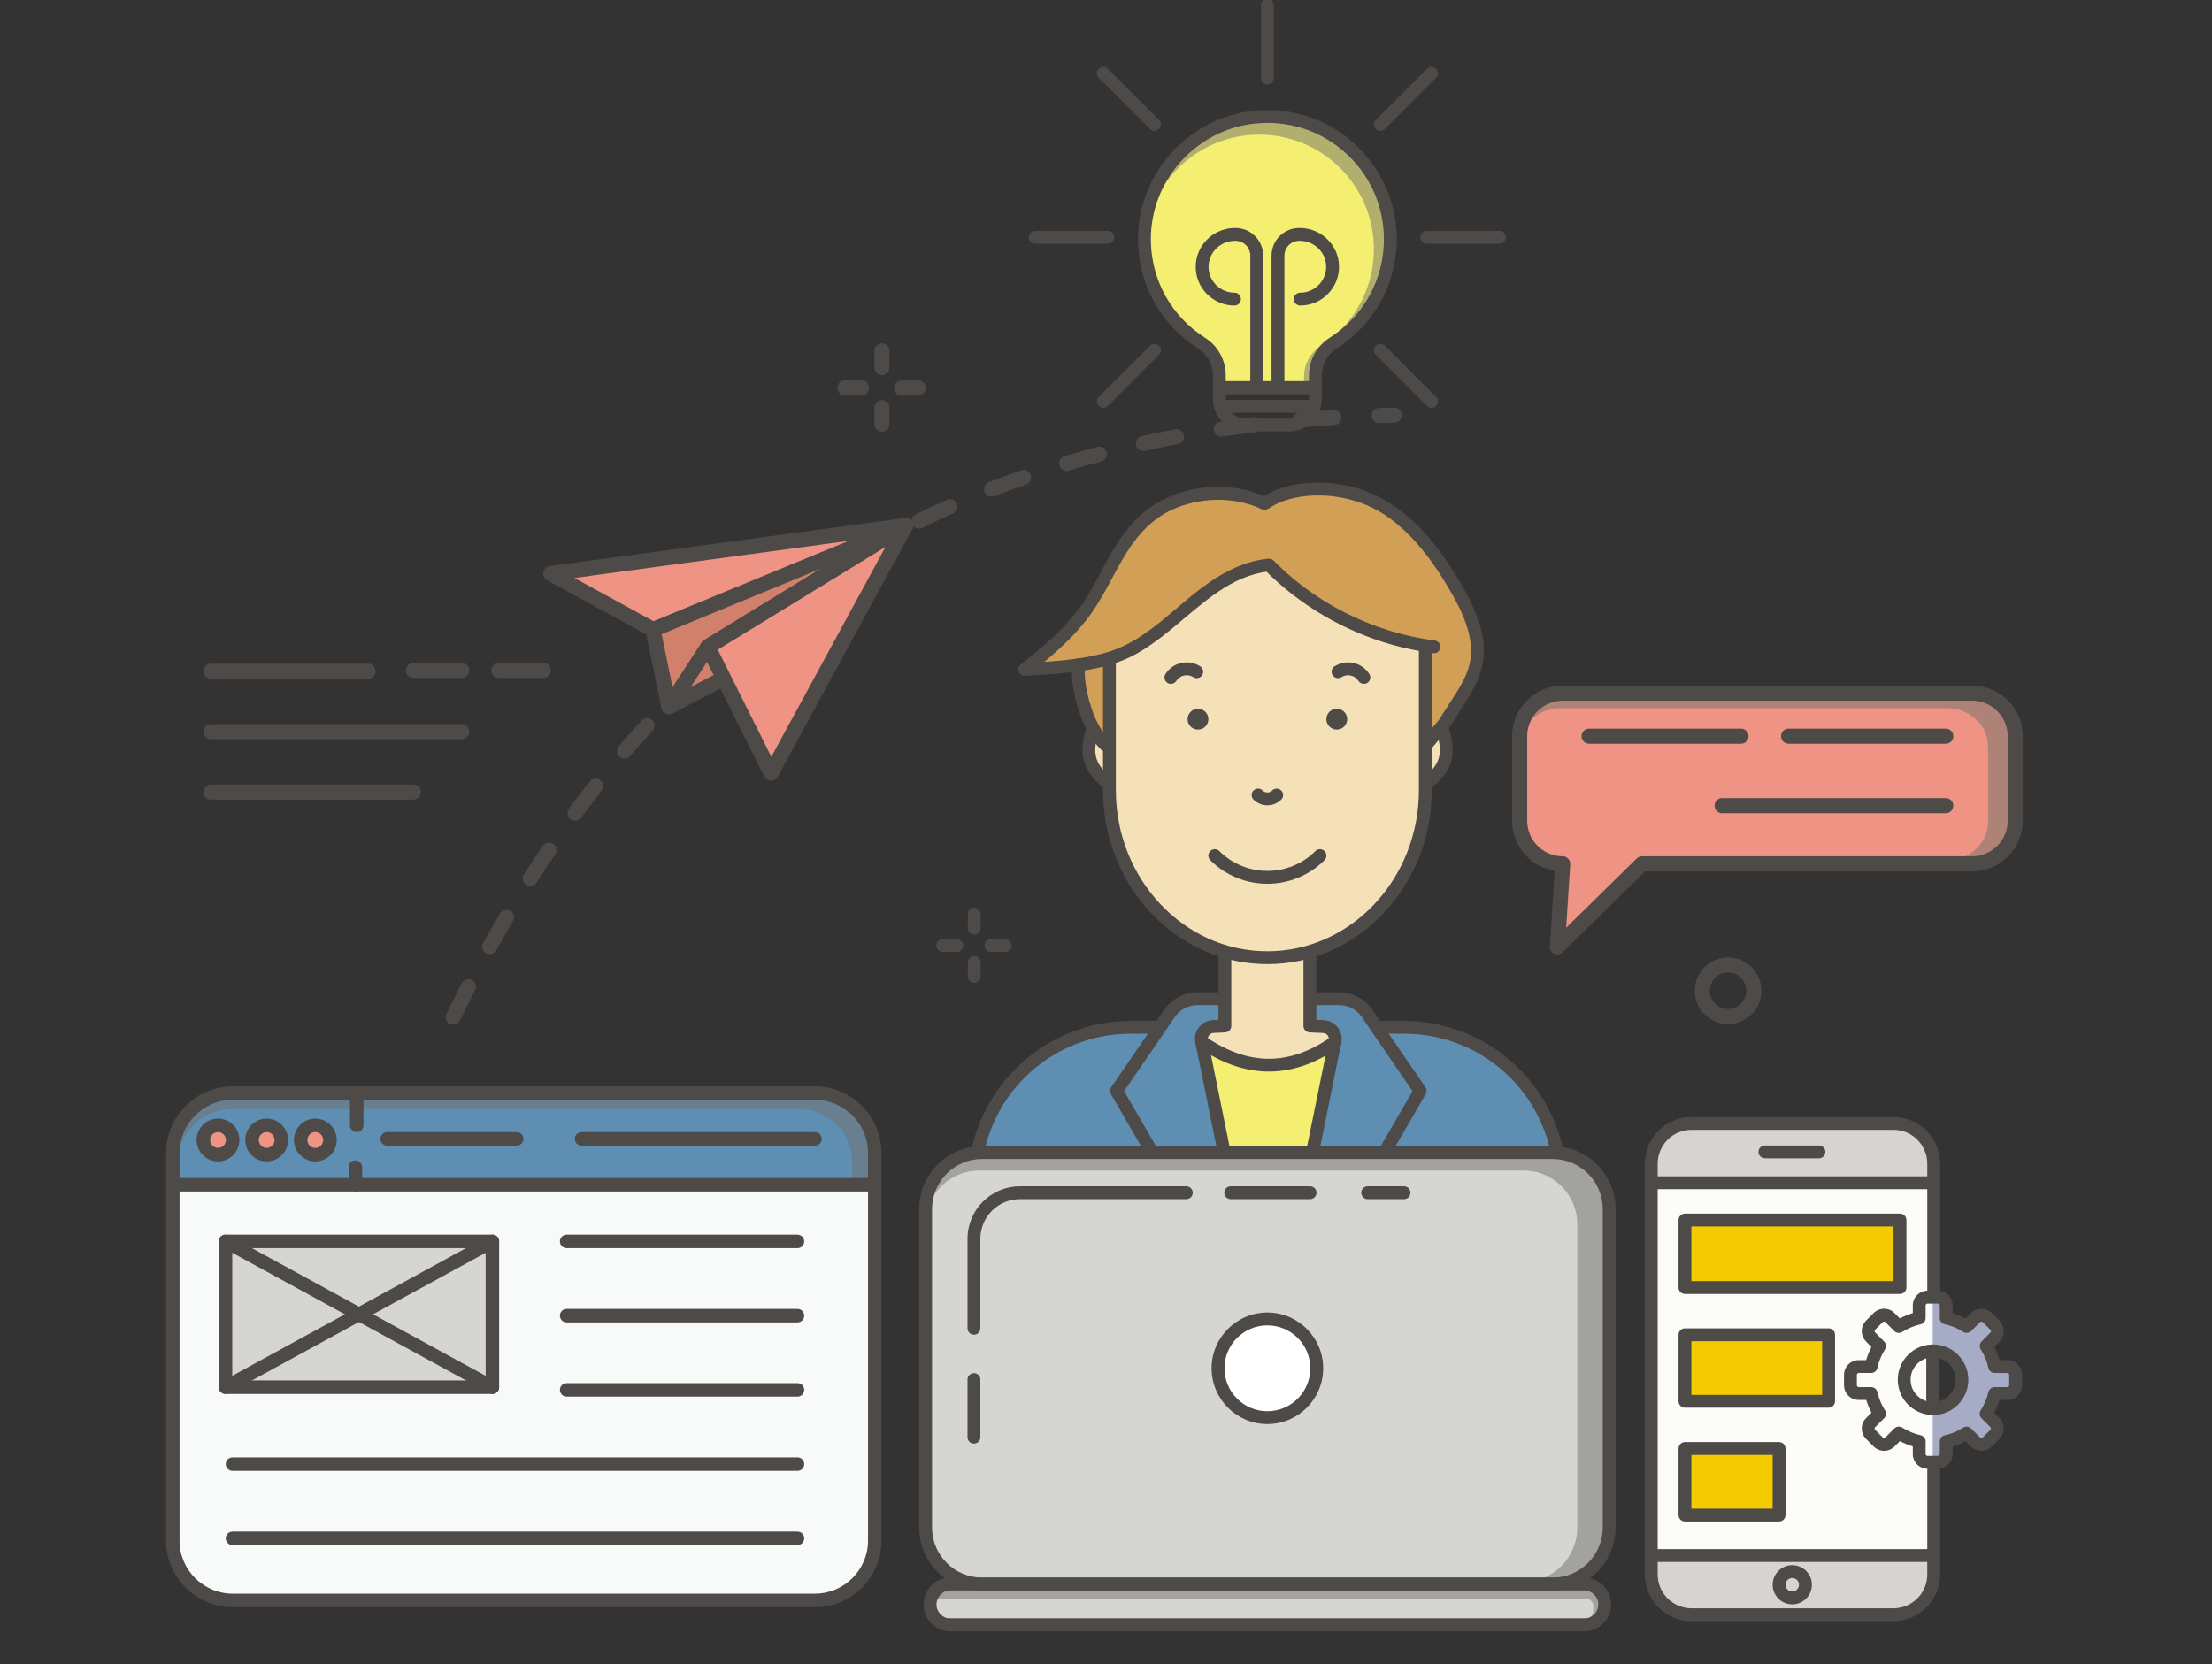 <?xml version="1.0" encoding="utf-8"?>
<!-- Generator: Adobe Illustrator 16.0.0, SVG Export Plug-In . SVG Version: 6.00 Build 0)  -->
<!DOCTYPE svg PUBLIC "-//W3C//DTD SVG 1.1//EN" "http://www.w3.org/Graphics/SVG/1.1/DTD/svg11.dtd">
<svg version="1.1" id="图层_1" xmlns="http://www.w3.org/2000/svg" xmlns:xlink="http://www.w3.org/1999/xlink" x="0px" y="0px"
	 width="436px" height="328.124px" viewBox="0 0 436 328.124" enable-background="new 0 0 436 328.124" xml:space="preserve">
<rect x="0" y="0" width="436" height="328.124" fill="#333333" stroke="none"/>
<g>
	<g>
		<g>
			<path fill="#A7ACC6" d="M395.654,269.409h-2.494c-0.32-1.521-0.895-2.847-1.672-4.058l1.744-1.759
				c0.635-0.644,0.635-1.678,0-2.313l-1.506-1.512c-0.639-0.641-1.672-0.641-2.316-0.009l-1.77,1.748
				c-1.211-0.77-2.506-1.346-4.027-1.664v-2.476c0-0.908-0.736-1.644-1.641-1.644h-2.045c-0.904,0-1.637,0.736-1.637,1.644v2.476
				c-1.395,0.321-2.803,0.895-4.018,1.672l-1.752-1.756c-0.641-0.638-1.682-0.638-2.318,0l-1.496,1.498
				c-0.637,0.641-0.643,1.672-0.008,2.313l1.773,1.793c-0.768,1.211-1.336,2.526-1.656,4.047h-2.445
				c-0.904,0-1.637,0.733-1.637,1.638v2.043c0,0.908,0.732,1.642,1.637,1.642h2.445c0.32,1.394,0.889,2.776,1.656,3.979
				l-1.758,1.754c-0.641,0.641-0.641,1.678,0,2.321l1.488,1.487c0.643,0.641,1.678,0.641,2.318,0l1.756-1.756
				c1.211,0.779,2.619,1.352,4.014,1.672v2.459c0,0.905,0.732,1.642,1.637,1.642h2.045c0.904,0,1.641-0.737,1.641-1.642v-2.459
				c1.521-0.32,2.812-0.891,4.021-1.664l1.766,1.754c0.637,0.635,1.674,0.635,2.312-0.003l1.498-1.498
				c0.646-0.638,0.646-1.681,0.006-2.321l-1.738-1.737c0.783-1.206,1.361-2.594,1.682-3.987h2.494c0.908,0,1.643-0.734,1.643-1.642
				v-2.043C397.297,270.143,396.562,269.409,395.654,269.409z M381.014,277.857c-3.232,0-5.852-2.62-5.852-5.851
				c0-3.229,2.619-5.854,5.852-5.854s5.852,2.625,5.852,5.854C386.865,275.237,384.246,277.857,381.014,277.857z"/>
		</g>
	</g>
	<g>
		<g>
			<g>
				<path fill="#EF9484" d="M388.732,136.65h-80.721c-4.686,0-8.486,3.802-8.486,8.487v16.673c0,4.69,3.801,8.49,8.486,8.49
					l-1.039,16.381l16.68-16.381h65.08c4.691,0,8.49-3.8,8.49-8.49v-16.673C397.223,140.453,393.424,136.65,388.732,136.65z"/>
			</g>
		</g>
		<g>
			<g>
				<g>
					<polygon fill="#EF9484" points="128.712,124.116 108.536,113.075 178.524,103.598 					"/>
				</g>
			</g>
			<g>
				<g>
					<polygon fill="#EF9484" points="151.981,152.427 139.524,127.497 178.524,103.598 					"/>
				</g>
			</g>
			<g>
				<g>
					<polygon fill="#EF9484" points="139.524,127.497 131.827,139.326 128.712,124.116 178.524,103.598 					"/>
				</g>
			</g>
			<g>
				<g>
					<line fill="#EF9484" x1="131.853" y1="139.337" x2="142.114" y2="134.009"/>
				</g>
			</g>
		</g>
		<g>
			<g>
				<path fill="#F4EF71" d="M249.784,22.958c-13.436,0.019-24.365,11.066-24.211,24.499c0.099,8.499,4.573,15.952,11.267,20.192
					c2.189,1.388,3.496,3.816,3.496,6.41v2.347h18.936v-2.347c0-2.597,1.315-5.025,3.501-6.413
					c6.767-4.292,11.27-11.854,11.27-20.476C274.042,33.788,263.172,22.941,249.784,22.958z"/>
			</g>
		</g>
		<g>
			<g>
				<path fill="#F5E1B8" d="M218.675,130.476v25.295c0,18.242,13.938,33.032,31.133,33.032l0,0
					c17.194,0,31.136-14.791,31.136-33.032v-27.569c-12.48-3.901-23.033-9.291-30.832-16.817
					C237.267,112.929,230.083,125.637,218.675,130.476z"/>
			</g>
		</g>
		<g>
			<g>
				<path fill="#D5D5D2" d="M306.035,227.218h-112.45c-6.155,0-11.142,4.988-11.142,11.14v62.785
					c0,6.152,4.987,11.141,11.142,11.141h112.45c6.15,0,11.139-4.989,11.139-11.141v-62.785
					C317.174,232.206,312.186,227.218,306.035,227.218z"/>
			</g>
		</g>
		<g>
			<g>
				<path fill="#D5D5D2" d="M314.016,313.337H185.897c-0.977,0-1.775,0.801-1.775,1.779v2.187c0,0.978,0.798,1.776,1.775,1.776
					h128.119c0.979,0,1.777-0.798,1.777-1.776v-2.187C315.793,314.138,314.994,313.337,314.016,313.337z"/>
			</g>
		</g>
		<g>
			<g>
				<path fill="#F5E1B8" d="M218.259,154.111l0.416-6.466l-3.454-3.35C214.208,148.757,215.221,152.028,218.259,154.111z"/>
			</g>
		</g>
		<g>
			<g>
				<path fill="#F5E1B8" d="M281.231,146.63v7.475c3.572-1.919,4.525-5.379,3.485-10.007L281.231,146.63z"/>
			</g>
		</g>
		<g>
			<g>
				<path fill="#D19F55" d="M249.272,99.243c-25.818-11.151-29.999,21.159-46.471,32.608c24.202,2.869,33.83-20.465,47.311-20.465
					c7.31,7.54,18.489,12.557,30.832,16.817l0.287,18.427c4.443-4.221,7.591-10.413,9.999-17.739
					C281.346,95.789,265.943,93.937,249.272,99.243z"/>
			</g>
		</g>
		<g>
			<g>
				<path fill="#D19F55" d="M217.983,146.63l0.692-16.837l-6.166,1.29C212.37,136.715,213.917,141.962,217.983,146.63z"/>
			</g>
		</g>
		<g>
			<g>
				<path fill="#F5E1B8" d="M258.172,188.188l-16.724,0.638v13.428l-4.519,0.508l0.41,3.685l4.109,1.253
					c5.573,3.041,11.146,3.041,16.724,0l4.235-1.253l0.958-4.193h-5.193V188.188z"/>
			</g>
		</g>
		<g>
			<g>
				<g>
					<path fill="#5F8EB3" d="M240.684,196.932h-6.84l-5.537,6.106c-10.589-0.542-19.8,0.967-26.014,6.944
						c-5.784,5.238-9.478,10.842-9.376,17.106l48.382,0.129l-4.37-24.456l4.519-0.508L240.684,196.932z"/>
				</g>
			</g>
			<g>
				<g>
					<path fill="#5F8EB3" d="M297.447,209.982c-6.211-5.978-15.423-7.487-26.01-6.944l-5.539-6.106h-6.84l-0.762,5.323h5.067
						l-4.918,24.964l48.379-0.129C306.928,220.825,303.23,215.221,297.447,209.982z"/>
				</g>
			</g>
		</g>
		<g>
			<g>
				<path fill="#F4EF71" d="M236.93,205.635l4.389,21.583h17.126l3.969-20.771C254.241,211.849,245.697,210.643,236.93,205.635z"/>
			</g>
		</g>
		<g>
			<g>
				<polygon fill="#D0806B" points="142.429,133.309 133.771,137.881 139.524,127.497 				"/>
			</g>
		</g>
		<g>
			<g>
				<polygon fill="#D0806B" points="139.524,127.497 131.853,137.881 129.154,124.116 168.073,109.042 				"/>
			</g>
		</g>
		<g>
			<g>
				<path fill="#F8F9F9" d="M34.391,304.041c0,6.34,5.139,11.477,11.476,11.477h115.08c6.338,0,11.475-5.137,11.475-11.477v-70.477
					H34.391V304.041z"/>
			</g>
		</g>
		<g>
			<g>
				<path fill="#5F8EB3" d="M161.214,215.471H45.6c-6.189,0-11.209,5.017-11.209,11.208v6.885h138.031v-6.885
					C172.422,220.487,167.402,215.471,161.214,215.471z"/>
			</g>
		</g>
		<g>
			<g>
				<circle fill="#EF9484" cx="42.974" cy="224.744" r="2.888"/>
			</g>
		</g>
		<g>
			<g>
				<circle fill="#EF9484" cx="52.561" cy="224.744" r="2.888"/>
			</g>
		</g>
		<g>
			<g>
				<circle fill="#EF9484" cx="62.148" cy="224.744" r="2.888"/>
			</g>
		</g>
		<g>
			<g>
				<rect x="44.447" y="244.737" fill="#D5D5D2" width="52.608" height="28.738"/>
			</g>
		</g>
		<g opacity="0.5">
			<g>
				<path fill="#706F6C" d="M161.214,215.471H45.6c-6.189,0-11.209,5.017-11.209,11.208v6.885h137.963v-6.885
					C172.354,220.487,167.402,215.471,161.214,215.471z M167.966,233.429H35.19v-4.353c0-5.75,4.662-10.415,10.412-10.415H157.59
					c5.751,0,10.376,4.665,10.376,10.415V233.429z"/>
			</g>
		</g>
		<g>
			<g opacity="0.5">
				<g>
					<path fill="#706F6C" d="M306.035,227.218h-112.45c-6.155,0-11.184,4.988-11.184,11.14v2.965
						c0-5.865,4.797-10.558,10.664-10.558h107.214c5.869,0,10.602,4.693,10.602,10.558v59.86c0,5.865-4.732,10.673-10.602,10.673
						H193.065c-5.312,0-9.712-3.948-10.497-9.043c0.804,5.362,5.429,9.423,11.017,9.423h112.45c6.15,0,11.182-4.941,11.182-11.093
						v-62.785C317.217,232.206,312.186,227.218,306.035,227.218z"/>
				</g>
			</g>
			<g opacity="0.5">
				<g>
					<path fill="#706F6C" d="M182.455,301.638c-0.006-0.138-0.01-0.278-0.01-0.419C182.446,301.359,182.449,301.5,182.455,301.638z"
						/>
				</g>
			</g>
			<g opacity="0.5">
				<g>
					<path fill="#706F6C" d="M182.488,302.149c-0.008-0.101-0.016-0.199-0.022-0.304C182.473,301.95,182.48,302.048,182.488,302.149
						z"/>
				</g>
			</g>
			<g opacity="0.5">
				<g>
					<path fill="#706F6C" d="M182.562,302.762c-0.02-0.132-0.037-0.27-0.052-0.407C182.523,302.492,182.542,302.629,182.562,302.762
						z"/>
				</g>
			</g>
		</g>
		<g opacity="0.5">
			<g>
				<path fill="#706F6C" d="M314.016,313.376H185.897c-0.977,0-1.723,0.762-1.723,1.739v1.529c0-0.801,0.6-1.495,1.4-1.495H312.6
					c0.799,0,1.451,0.694,1.451,1.495v0.981c0,0.801-0.652,1.453-1.451,1.453h1.416c0.979,0,1.805-0.798,1.805-1.776v-2.187
					C315.82,314.138,314.994,313.376,314.016,313.376z"/>
			</g>
		</g>
		<g opacity="0.5">
			<g>
				<path fill="#706F6C" d="M249.784,22.958c-13.436,0.019-24.365,11.066-24.211,24.499c0.003,0.236,0.011,0.472,0.02,0.709
					c0.511-11.974,10.449-21.616,22.572-21.63c12.489-0.02,22.634,10.104,22.634,22.59c0,8.043-4.193,15.103-10.505,19.105
					c-2.046,1.301-3.263,3.563-3.263,5.986v2.22h2.279v-2.378c0-2.597,1.292-5.025,3.485-6.413
					c6.768-4.292,11.255-11.854,11.255-20.476C274.051,33.788,263.172,22.941,249.784,22.958z"/>
			</g>
		</g>
		<g>
			<g opacity="0.5">
				<g>
					<path fill="#706F6C" d="M299.891,164.276c1.006,3.33,4.008,5.794,7.611,6.011l0.045-0.713
						C303.953,169.573,300.908,167.345,299.891,164.276z"/>
				</g>
			</g>
			<g opacity="0.5">
				<g>
					<path fill="#706F6C" d="M388.732,136.642h-80.721c-4.686,0-8.486,3.811-8.486,8.496v2.045c0-4.173,3.592-7.562,8.021-7.562
						h76.291c4.432,0,8.023,3.39,8.023,7.562v14.836c0,4.17-3.592,7.537-8.023,7.537l4.895,0.745c4.691,0,8.49-3.8,8.49-8.49
						v-16.673C397.223,140.453,393.424,136.642,388.732,136.642z"/>
				</g>
			</g>
		</g>
		<g>
			<g>
				<g>
					<path fill="#4D4A48" d="M249.809,190.072c-8.669,0-16.814-3.578-22.937-10.075c-6.101-6.472-9.464-15.078-9.464-24.225v-25.295
						c0-0.703,0.567-1.27,1.268-1.27c0.701,0,1.267,0.567,1.267,1.27v25.295c0,17.517,13.398,31.768,29.866,31.768
						c16.466,0,29.866-14.251,29.866-31.768v-27.569c0-0.7,0.567-1.268,1.27-1.268c0.697,0,1.265,0.568,1.265,1.268v27.569
						c0,9.147-3.361,17.753-9.465,24.225C266.623,186.494,258.479,190.072,249.809,190.072z"/>
				</g>
			</g>
			<g>
				<g>
					<path fill="#4D4A48" d="M249.809,174.23c-4.077,0-8.158-1.551-11.261-4.657c-0.495-0.495-0.495-1.299,0-1.79
						c0.495-0.498,1.299-0.498,1.793,0c5.221,5.218,13.714,5.218,18.936,0c0.498-0.498,1.298-0.498,1.793,0
						c0.495,0.491,0.495,1.295,0,1.79C257.967,172.679,253.887,174.23,249.809,174.23z"/>
				</g>
			</g>
			<g>
				<g>
					<g>
						<g>
							<path fill="#4D4A48" d="M283.117,144.168c0.503,1.717,0.98,3.462,0.492,5.238c-0.427,1.546-1.658,2.749-2.793,3.811
								c-1.191,1.119,0.602,2.906,1.79,1.791c1.461-1.369,2.897-2.951,3.448-4.926c0.613-2.22,0.138-4.432-0.495-6.585
								C285.104,141.931,282.656,142.597,283.117,144.168L283.117,144.168z"/>
						</g>
					</g>
				</g>
				<g>
					<g>
						<g>
							<path fill="#4D4A48" d="M213.999,143.957c-0.58,2.057-0.967,4.229-0.299,6.32c0.605,1.891,1.966,3.4,3.388,4.73
								c1.19,1.115,2.986-0.672,1.792-1.791c-1.084-1.017-2.273-2.158-2.735-3.614c-0.534-1.667-0.165-3.336,0.297-4.969
								C216.886,143.058,214.441,142.386,213.999,143.957L213.999,143.957z"/>
						</g>
					</g>
				</g>
			</g>
			<g>
				<g>
					<g>
						<path fill="#4D4A48" d="M230.792,134.821c-0.233,0-0.469-0.062-0.68-0.196c-0.59-0.377-0.764-1.158-0.388-1.751
							c0.708-1.116,1.813-1.889,3.105-2.172c1.29-0.287,2.617-0.054,3.735,0.655c0.59,0.376,0.765,1.161,0.388,1.751
							c-0.376,0.59-1.161,0.764-1.748,0.387c-0.545-0.346-1.195-0.46-1.827-0.32c-0.629,0.141-1.169,0.517-1.515,1.062
							C231.618,134.616,231.21,134.821,230.792,134.821z"/>
					</g>
				</g>
				<g>
					<g>
						<path fill="#4D4A48" d="M268.826,134.821c-0.416,0-0.826-0.205-1.067-0.584c-0.349-0.545-0.888-0.921-1.518-1.062
							c-0.629-0.14-1.278-0.025-1.824,0.32c-0.593,0.377-1.374,0.203-1.751-0.387c-0.376-0.59-0.203-1.375,0.388-1.751
							c1.119-0.708,2.445-0.941,3.738-0.655c1.29,0.284,2.391,1.056,3.102,2.172c0.377,0.593,0.203,1.374-0.388,1.751
							C269.295,134.759,269.06,134.821,268.826,134.821z"/>
					</g>
				</g>
			</g>
			<g>
				<g>
					<path fill="#4D4A48" d="M249.809,158.759c-0.992,0-1.978-0.374-2.734-1.129c-0.495-0.495-0.495-1.296,0-1.79
						c0.498-0.495,1.298-0.495,1.792,0c0.52,0.52,1.363,0.52,1.883,0c0.495-0.495,1.298-0.495,1.793,0
						c0.495,0.494,0.495,1.295,0,1.79C251.79,158.385,250.798,158.759,249.809,158.759z"/>
				</g>
			</g>
			<g>
				<g>
					<g>
						<path fill="#4D4A48" d="M236.131,139.728c-1.133,0-2.052,0.922-2.052,2.052c0,1.135,0.919,2.054,2.052,2.054
							c1.135,0,2.051-0.919,2.051-2.054C238.183,140.649,237.267,139.728,236.131,139.728z"/>
					</g>
				</g>
				<g>
					<g>
						<path fill="#4D4A48" d="M263.487,139.728c-1.133,0-2.052,0.922-2.052,2.052c0,1.135,0.919,2.054,2.052,2.054
							c1.135,0,2.051-0.919,2.051-2.054C265.538,140.649,264.622,139.728,263.487,139.728z"/>
					</g>
				</g>
			</g>
			<g>
				<g>
					<g>
						<path fill="#4D4A48" d="M282.659,126.244c-6.121-0.796-12.126-2.698-17.621-5.509c-2.822-1.441-5.522-3.119-8.06-5.016
							c-1.18-0.885-2.321-1.827-3.426-2.807c-0.564-0.503-1.118-1.021-1.664-1.549c-0.295-0.283-0.57-0.604-0.88-0.871
							c-0.444-0.388-0.896-0.376-1.453-0.307c-5.621,0.717-10.3,3.721-14.616,7.217c-4.266,3.457-8.305,7.439-13.293,9.873
							c-2.999,1.458-6.368,2.144-9.646,2.613c-3.319,0.472-6.68,0.644-10.026,0.823c0.299,0.72,0.599,1.442,0.896,2.162
							c4.09-3.198,8.099-6.602,11.313-10.71c3.194-4.078,5.168-8.878,7.896-13.251c2.411-3.87,5.525-7.11,9.83-8.811
							c3.974-1.568,8.425-2,12.61-1.113c1.054,0.222,2.093,0.526,3.105,0.914c0.466,0.183,0.992,0.517,1.484,0.582
							c0.68,0.093,1.253-0.458,1.815-0.772c1.765-0.989,3.76-1.554,5.758-1.83c4.271-0.587,8.861,0.064,12.823,1.754
							c4.328,1.849,7.931,5.188,10.884,8.782c1.554,1.889,2.937,3.918,4.224,5.997c1.383,2.234,2.721,4.536,3.741,6.964
							c1.026,2.431,1.734,5.047,1.588,7.7c-0.146,2.605-1.315,4.935-2.656,7.121c-0.739,1.208-1.523,2.395-2.29,3.583
							c-0.402,0.629-0.83,1.245-1.214,1.888c-0.158,0.264-0.028,0.102-0.225,0.343c-0.818,1-1.675,1.973-2.513,2.959
							c-0.23,0.264-0.458,0.534-0.686,0.801c-0.441,0.52-0.512,1.281,0,1.793c0.455,0.455,1.346,0.525,1.793,0
							c0.877-1.034,1.756-2.065,2.636-3.1c1.548-1.821,2.749-3.932,4.033-5.946c1.79-2.808,3.358-5.733,3.634-9.108
							c0.27-3.316-0.714-6.585-2.029-9.586c-1.253-2.855-2.866-5.573-4.569-8.178c-1.642-2.509-3.451-4.927-5.506-7.116
							c-3.881-4.134-8.622-7.357-14.189-8.647c-5.733-1.332-12.5-1.08-17.525,2.214c0.427,0,0.852,0,1.278,0
							c-7.067-3.294-15.92-2.754-22.51,1.458c-3.647,2.33-6.242,5.814-8.384,9.516c-2.219,3.83-4.002,7.964-6.76,11.46
							c-3.187,4.036-7.149,7.386-11.181,10.544c-0.87,0.677-0.137,2.218,0.895,2.162c3.783-0.2,7.567-0.428,11.314-1
							c3.669-0.562,7.36-1.481,10.623-3.296c5.991-3.336,10.612-8.501,16.254-12.321c2.996-2.026,6.312-3.586,9.946-3.971
							c-0.301-0.124-0.599-0.245-0.896-0.371c6.941,7.017,15.721,12.166,25.22,14.838c2.698,0.762,5.446,1.296,8.223,1.655
							c0.68,0.09,1.268-0.644,1.268-1.268C283.926,126.752,283.344,126.333,282.659,126.244L282.659,126.244z"/>
					</g>
				</g>
			</g>
			<g>
				<g>
					<g>
						<path fill="#4D4A48" d="M211.262,131.046c-0.126,2.999,0.417,6.076,1.336,8.926c0.911,2.833,2.249,5.719,4.437,7.802
							c1.182,1.121,2.977-0.667,1.792-1.796c-1.915-1.821-3.059-4.367-3.841-6.854c-0.821-2.599-1.306-5.342-1.189-8.077
							C213.864,129.419,211.329,129.422,211.262,131.046L211.262,131.046z"/>
					</g>
				</g>
			</g>
			<g>
				<g>
					<g>
						<path fill="#4D4A48" d="M226.75,227.856c-0.438,0-0.866-0.225-1.102-0.629l-6.677-11.539c-0.243-0.421-0.225-0.95,0.052-1.352
							l8.598-12.537l1.793-2.659c1.489-2.208,3.968-3.527,6.632-3.527h5.224c0.7,0,1.268,0.571,1.268,1.271
							c0,0.699-0.568,1.265-1.268,1.265h-5.224c-1.821,0-3.516,0.902-4.533,2.411l-1.799,2.664l-8.147,11.885l6.275,10.848
							c0.351,0.607,0.143,1.38-0.464,1.731C227.18,227.805,226.964,227.856,226.75,227.856z"/>
					</g>
				</g>
				<g>
					<g>
						<path fill="#4D4A48" d="M241.139,227.707c-0.59,0-1.118-0.413-1.236-1.015l-4.297-21.162
							c-0.213-1.056,0.042-2.147,0.706-2.999c0.658-0.854,1.652-1.366,2.731-1.422l1.119-0.056v-13.363
							c0-0.697,0.568-1.268,1.268-1.268s1.268,0.571,1.268,1.268v14.571c0,0.675-0.528,1.231-1.203,1.265l-2.327,0.113
							c-0.343,0.017-0.646,0.177-0.854,0.447c-0.214,0.27-0.292,0.604-0.222,0.939l4.292,21.162
							c0.141,0.686-0.304,1.354-0.989,1.495C241.308,227.698,241.223,227.707,241.139,227.707z"/>
					</g>
				</g>
				<g>
					<g>
						<path fill="#4D4A48" d="M273.239,227.856c-0.214,0-0.433-0.051-0.632-0.168c-0.607-0.352-0.815-1.127-0.464-1.731
							l6.278-10.848l-8.145-11.876l-1.804-2.672c-1.018-1.509-2.712-2.411-4.533-2.411h-5.225c-0.697,0-1.268-0.565-1.268-1.265
							c0-0.7,0.571-1.271,1.268-1.271h5.225c2.664,0,5.145,1.318,6.635,3.527l1.799,2.667l8.588,12.528
							c0.275,0.402,0.297,0.931,0.05,1.352l-6.674,11.539C274.104,227.631,273.677,227.856,273.239,227.856z"/>
					</g>
				</g>
				<g>
					<g>
						<path fill="#4D4A48" d="M258.872,227.586c-0.084,0-0.168-0.008-0.255-0.028c-0.684-0.138-1.127-0.807-0.989-1.492
							l4.269-21.032c0.09-0.453-0.101-0.782-0.225-0.939c-0.12-0.157-0.393-0.424-0.854-0.444l-2.687-0.124
							c-0.675-0.034-1.208-0.587-1.208-1.265v-14.571c0-0.697,0.568-1.268,1.267-1.268c0.7,0,1.268,0.571,1.268,1.268v13.36
							l1.475,0.067c1.076,0.05,2.077,0.568,2.74,1.419c0.663,0.849,0.922,1.942,0.708,3.001l-4.269,21.027
							C259.991,227.17,259.462,227.586,258.872,227.586z"/>
					</g>
				</g>
			</g>
			<g>
				<g>
					<path fill="#4D4A48" d="M192.858,227.586c-0.099,0-0.194-0.011-0.294-0.036c-0.681-0.164-1.1-0.843-0.941-1.526
						c1.636-6.936,5.619-13.228,11.214-17.713c2.796-2.243,5.916-3.985,9.274-5.188c3.477-1.245,7.127-1.875,10.851-1.875h4.71
						c0.697,0,1.264,0.567,1.264,1.265c0,0.7-0.567,1.27-1.264,1.27h-4.71c-13.83,0-25.701,9.384-28.873,22.826
						C193.953,227.193,193.432,227.586,192.858,227.586z"/>
				</g>
			</g>
			<g>
				<g>
					<path fill="#4D4A48" d="M306.822,227.856c-0.576,0-1.1-0.396-1.232-0.986c-3.076-13.593-14.973-23.087-28.934-23.087h-5.272
						c-0.7,0-1.265-0.57-1.265-1.27c0-0.697,0.564-1.265,1.265-1.265h5.272c7.346,0,14.535,2.541,20.234,7.149
						c5.62,4.547,9.583,10.907,11.17,17.916c0.154,0.68-0.271,1.36-0.955,1.515C307.01,227.848,306.918,227.856,306.822,227.856z"/>
				</g>
			</g>
			<g>
				<g>
					<path fill="#4D4A48" d="M250.112,211.25c-4.623,0-9.271-1.59-13.908-4.786c-0.579-0.394-0.725-1.184-0.326-1.76
						c0.397-0.579,1.184-0.722,1.763-0.326c8.437,5.8,16.541,5.803,24.781,0.008c0.57-0.405,1.363-0.267,1.765,0.306
						c0.402,0.571,0.267,1.363-0.306,1.765C259.336,209.656,254.735,211.25,250.112,211.25z"/>
				</g>
			</g>
		</g>
		<g>
			<g>
				<g>
					<g>
						<path fill="#4D4A48" d="M127.995,125.423l-20.173-11.039c-0.565-0.309-0.866-0.95-0.75-1.579
							c0.117-0.633,0.627-1.122,1.267-1.206l69.985-9.479c0.742-0.102,1.443,0.365,1.637,1.09c0.196,0.723-0.178,1.479-0.871,1.765
							l-49.811,20.518c-0.183,0.076-0.374,0.109-0.566,0.109C128.463,125.603,128.218,125.542,127.995,125.423z M113.225,113.943
							l15.576,8.523l38.461-15.841L113.225,113.943z"/>
					</g>
				</g>
				<g>
					<g>
						<path fill="#4D4A48" d="M151.956,153.919c-0.555-0.011-1.058-0.331-1.306-0.826l-12.458-24.936
							c-0.346-0.689-0.103-1.529,0.555-1.931l38.998-23.899c0.576-0.354,1.316-0.272,1.804,0.192
							c0.489,0.463,0.604,1.194,0.284,1.79l-26.542,48.833c-0.261,0.48-0.763,0.778-1.31,0.778
							C151.973,153.919,151.964,153.919,151.956,153.919z M141.468,128.051l10.569,21.156l22.521-41.432L141.468,128.051z"/>
					</g>
				</g>
				<g>
					<g>
						<path fill="#4D4A48" d="M131.829,140.815c0.497,0,0.969-0.25,1.247-0.678l7.514-11.547l38.712-23.725
							c0.701-0.427,0.922-1.343,0.492-2.049c-0.43-0.7-1.346-0.921-2.048-0.489l-38.998,23.899c-0.188,0.115-0.35,0.272-0.471,0.455
							l-5.719,8.791l-2.388-11.654c-0.164-0.807-0.953-1.329-1.758-1.16c-0.806,0.166-1.326,0.952-1.161,1.753l3.117,15.212
							c0.121,0.596,0.587,1.054,1.182,1.164C131.643,140.807,131.735,140.815,131.829,140.815z"/>
					</g>
				</g>
				<g>
					<g>
						<path fill="#4D4A48" d="M131.853,140.826c0.232,0,0.464-0.053,0.686-0.166l10.263-5.331c0.729-0.379,1.013-1.279,0.634-2.007
							c-0.38-0.733-1.278-1.014-2.008-0.635l-10.262,5.328c-0.729,0.38-1.016,1.279-0.637,2.007
							C130.794,140.534,131.315,140.826,131.853,140.826z"/>
					</g>
				</g>
			</g>
			<g>
				<g>
					<path fill="#4D4A48" d="M179.818,103.391c-0.363-0.742-0.058-1.633,0.68-1.996c2.007-0.986,4.063-1.951,6.115-2.87
						c0.75-0.334,1.633,0,1.967,0.753c0.335,0.753-0.001,1.633-0.75,1.967c-2.021,0.905-4.044,1.852-6.017,2.822
						c-0.212,0.104-0.437,0.154-0.657,0.154C180.606,104.222,180.077,103.916,179.818,103.391z M194.075,96.98
						c-0.299-0.764,0.079-1.627,0.846-1.928c2.077-0.812,4.208-1.602,6.332-2.341c0.774-0.272,1.626,0.135,1.898,0.911
						c0.271,0.779-0.138,1.627-0.913,1.897c-2.091,0.734-4.188,1.512-6.235,2.311c-0.177,0.067-0.36,0.101-0.541,0.101
						C194.866,97.93,194.304,97.57,194.075,96.98z M208.812,91.781c-0.239-0.787,0.208-1.619,0.998-1.855
						c2.13-0.638,4.315-1.256,6.492-1.835c0.795-0.211,1.61,0.264,1.823,1.059c0.209,0.796-0.263,1.61-1.06,1.821
						c-2.146,0.568-4.298,1.178-6.399,1.807c-0.144,0.042-0.288,0.064-0.429,0.064C209.596,92.843,209.006,92.427,208.812,91.781z
						 M223.906,87.751c-0.177-0.807,0.332-1.599,1.136-1.773c2.169-0.483,4.395-0.938,6.607-1.354
						c0.807-0.151,1.588,0.379,1.739,1.186c0.152,0.81-0.376,1.588-1.188,1.74c-2.181,0.416-4.375,0.863-6.517,1.335
						c-0.107,0.025-0.214,0.037-0.32,0.037C224.677,88.92,224.061,88.445,223.906,87.751z M239.256,84.82
						c-0.123-0.809,0.439-1.568,1.254-1.692c2.197-0.326,4.44-0.629,6.677-0.899c0.817-0.099,1.56,0.48,1.658,1.301
						c0.101,0.812-0.483,1.557-1.298,1.652c-2.209,0.272-4.429,0.57-6.599,0.894c-0.073,0.008-0.146,0.017-0.222,0.017
						C240.001,86.093,239.369,85.562,239.256,84.82z M254.763,82.917c-0.067-0.82,0.54-1.54,1.357-1.607
						c2.212-0.191,4.472-0.357,6.72-0.495c0.815-0.045,1.526,0.576,1.579,1.396c0.048,0.824-0.579,1.526-1.399,1.58
						c-2.223,0.135-4.457,0.298-6.644,0.483c-0.045,0.003-0.087,0.003-0.129,0.003C255.48,84.277,254.831,83.696,254.763,82.917z
						 M270.361,81.95c-0.022-0.823,0.624-1.509,1.45-1.534c0.979-0.025,1.976-0.05,2.962-0.07c0.012,0,0.023,0,0.029,0
						c0.812,0,1.478,0.649,1.489,1.461c0.017,0.823-0.638,1.503-1.458,1.518c-0.981,0.017-1.97,0.045-2.937,0.071
						c-0.015,0-0.031,0-0.045,0C271.046,83.396,270.389,82.757,270.361,81.95z"/>
				</g>
			</g>
			<g>
				<g>
					<path fill="#4D4A48" d="M88.694,201.875c-0.742-0.356-1.052-1.248-0.694-1.99c0.979-2.026,1.985-4.055,2.998-6.031
						c0.375-0.73,1.27-1.023,2.003-0.649c0.73,0.377,1.021,1.271,0.646,2.004c-0.999,1.953-1.997,3.962-2.966,5.972
						c-0.256,0.531-0.788,0.843-1.341,0.843C89.123,202.023,88.902,201.973,88.694,201.875z M95.799,187.947
						c-0.721-0.399-0.979-1.304-0.582-2.023c1.088-1.97,2.214-3.94,3.339-5.854c0.415-0.711,1.328-0.947,2.038-0.534
						c0.71,0.418,0.946,1.332,0.53,2.043c-1.113,1.892-2.224,3.836-3.302,5.784c-0.271,0.495-0.778,0.77-1.303,0.77
						C96.275,188.132,96.026,188.073,95.799,187.947z M103.704,174.455c-0.694-0.441-0.897-1.36-0.455-2.054
						c1.211-1.9,2.457-3.794,3.704-5.635c0.464-0.677,1.39-0.86,2.071-0.399c0.679,0.463,0.857,1.391,0.395,2.071
						c-1.229,1.815-2.462,3.689-3.659,5.564c-0.284,0.447-0.766,0.688-1.258,0.688C104.229,174.69,103.951,174.615,103.704,174.455z
						 M112.461,161.507c-0.662-0.492-0.802-1.422-0.315-2.082c1.339-1.816,2.716-3.623,4.094-5.371
						c0.508-0.648,1.446-0.759,2.092-0.252c0.646,0.508,0.756,1.444,0.249,2.094c-1.359,1.726-2.718,3.507-4.037,5.297
						c-0.291,0.393-0.742,0.604-1.2,0.604C113.037,161.797,112.728,161.701,112.461,161.507z M122.114,149.198
						c-0.625-0.534-0.695-1.472-0.16-2.096c1.468-1.711,2.979-3.409,4.488-5.05c0.558-0.604,1.499-0.646,2.103-0.09
						c0.607,0.556,0.647,1.498,0.09,2.102c-1.488,1.619-2.976,3.294-4.42,4.977c-0.295,0.343-0.711,0.52-1.131,0.52
						C122.741,149.561,122.396,149.443,122.114,149.198z"/>
				</g>
			</g>
		</g>
		<g>
			<g>
				<g>
					<g>
						<path fill="#4D4A48" d="M306.035,313.548h-112.45c-6.842,0-12.409-5.562-12.409-12.405v-62.785
							c0-6.84,5.567-12.407,12.409-12.407h112.45c6.84,0,12.406,5.567,12.406,12.407v62.785
							C318.441,307.986,312.875,313.548,306.035,313.548z M193.585,228.488c-5.445,0-9.875,4.426-9.875,9.87v62.785
							c0,5.444,4.43,9.873,9.875,9.873h112.45c5.447,0,9.875-4.429,9.875-9.873v-62.785c0-5.444-4.428-9.87-9.875-9.87H193.585z"/>
					</g>
				</g>
				<g>
					<g>
						<path fill="#4D4A48" d="M276.74,236.405h-7.161c-0.703,0-1.268-0.565-1.268-1.268c0-0.699,0.564-1.264,1.268-1.264h7.161
							c0.697,0,1.265,0.565,1.265,1.264C278.005,235.84,277.437,236.405,276.74,236.405z"/>
					</g>
				</g>
				<g>
					<g>
						<path fill="#4D4A48" d="M258.231,236.405h-15.656c-0.7,0-1.265-0.565-1.265-1.268c0-0.699,0.565-1.264,1.265-1.264h15.656
							c0.697,0,1.265,0.565,1.265,1.264C259.496,235.84,258.928,236.405,258.231,236.405z"/>
					</g>
				</g>
				<g>
					<g>
						<path fill="#4D4A48" d="M191.97,263.136c-0.7,0-1.268-0.564-1.268-1.267v-17.663c0-5.7,4.636-10.333,10.333-10.333h32.793
							c0.7,0,1.268,0.565,1.268,1.264c0,0.703-0.568,1.268-1.268,1.268h-32.793c-4.301,0-7.799,3.501-7.799,7.802v17.663
							C193.237,262.572,192.67,263.136,191.97,263.136z"/>
					</g>
				</g>
				<g>
					<g>
						<path fill="#4D4A48" d="M191.97,284.602c-0.7,0-1.268-0.565-1.268-1.265v-11.359c0-0.703,0.567-1.268,1.268-1.268
							c0.7,0,1.267,0.565,1.267,1.268v11.359C193.237,284.037,192.67,284.602,191.97,284.602z"/>
					</g>
				</g>
				<g>
					<g>
						<path fill="#4D4A48" d="M312.268,321.613H187.35c-2.921,0-5.298-2.38-5.298-5.3s2.376-5.297,5.298-5.297h124.917
							c2.924,0,5.299,2.377,5.299,5.297S315.191,321.613,312.268,321.613z M187.35,313.548c-1.525,0-2.764,1.242-2.764,2.765
							s1.239,2.765,2.764,2.765h124.917c1.523,0,2.766-1.242,2.766-2.765s-1.242-2.765-2.766-2.765H187.35z"/>
					</g>
				</g>
			</g>
			<g>
				<g>
					<path fill="#FFFFFF" d="M249.809,260.02c-5.373,0-9.726,4.359-9.726,9.729c0,5.374,4.353,9.729,9.726,9.729
						c5.374,0,9.727-4.355,9.727-9.729C259.536,264.379,255.182,260.02,249.809,260.02z"/>
				</g>
				<g>
					<path fill="#4D4A48" d="M249.809,280.746c-6.062,0-10.997-4.933-10.997-10.997c0-6.062,4.935-10.994,10.997-10.994
						c6.062,0,10.997,4.932,10.997,10.994C260.806,275.813,255.871,280.746,249.809,280.746z M249.809,261.29
						c-4.665,0-8.461,3.794-8.461,8.459s3.796,8.465,8.461,8.465s8.462-3.8,8.462-8.465S254.474,261.29,249.809,261.29z"/>
				</g>
			</g>
		</g>
		<g>
			<g>
				<g>
					<path fill="#4D4A48" d="M306.973,188.171c-0.213,0-0.422-0.045-0.619-0.135c-0.562-0.258-0.908-0.834-0.869-1.45l0.949-14.92
						c-4.756-0.759-8.397-4.89-8.397-9.856v-16.673c0-5.5,4.477-9.974,9.975-9.974h80.721c5.5,0,9.979,4.474,9.979,9.974v16.673
						c0,5.503-4.479,9.979-9.979,9.979h-64.469l-16.252,15.951C307.732,188.022,307.354,188.171,306.973,188.171z M308.012,138.14
						c-3.857,0-6.996,3.142-6.996,6.998v16.673c0,3.861,3.139,7,6.996,7c0.412,0,0.805,0.168,1.09,0.469
						c0.279,0.301,0.424,0.706,0.398,1.113l-0.795,12.5l13.902-13.656c0.277-0.275,0.654-0.427,1.045-0.427h65.08
						c3.859,0,7.002-3.139,7.002-7v-16.673c0-3.856-3.143-6.998-7.002-6.998H308.012z"/>
				</g>
			</g>
			<g>
				<g>
					<path fill="#4D4A48" d="M383.521,146.619h-30.979c-0.82,0-1.486-0.664-1.486-1.487c0-0.826,0.666-1.489,1.486-1.489h30.979
						c0.822,0,1.488,0.663,1.488,1.489C385.01,145.955,384.344,146.619,383.521,146.619z"/>
				</g>
			</g>
			<g>
				<g>
					<path fill="#4D4A48" d="M343.158,146.619h-29.932c-0.824,0-1.486-0.664-1.486-1.487c0-0.826,0.662-1.489,1.486-1.489h29.932
						c0.826,0,1.49,0.663,1.49,1.489C344.648,145.955,343.984,146.619,343.158,146.619z"/>
				</g>
			</g>
			<g>
				<g>
					<path fill="#4D4A48" d="M383.521,160.322h-44.084c-0.82,0-1.488-0.667-1.488-1.49c0-0.824,0.668-1.489,1.488-1.489h44.084
						c0.822,0,1.488,0.666,1.488,1.489C385.01,159.655,384.344,160.322,383.521,160.322z"/>
				</g>
			</g>
		</g>
		<g>
			<g>
				<g>
					<g>
						<path fill="#4D4A48" d="M259.271,77.67h-18.936c-0.697,0-1.265-0.565-1.265-1.264v-2.347c0-2.189-1.09-4.188-2.912-5.342
							c-7.32-4.637-11.753-12.582-11.854-21.243c-0.079-6.833,2.538-13.286,7.363-18.174c4.833-4.897,11.267-7.599,18.112-7.608
							l0.003,1.267l-0.003-1.267c0.014,0,0.025,0,0.034,0c6.803,0,13.203,2.647,18.016,7.457c4.823,4.816,7.476,11.216,7.476,18.023
							c0,4.376-1.125,8.689-3.258,12.483c-2.065,3.673-5.039,6.807-8.597,9.063c-1.823,1.155-2.911,3.153-2.911,5.342v2.347
							C260.542,77.105,259.971,77.67,259.271,77.67z M241.603,75.136h16.401v-1.077c0-3.061,1.532-5.859,4.091-7.484
							c6.686-4.241,10.68-11.497,10.68-19.405c0-6.129-2.392-11.894-6.731-16.228c-4.339-4.333-10.1-6.718-16.229-6.718
							c-0.009,0-0.02,0-0.031,0c-6.163,0.01-11.955,2.442-16.311,6.854c-4.347,4.402-6.702,10.217-6.632,16.364
							c0.09,7.802,4.081,14.957,10.676,19.136c2.561,1.621,4.086,4.42,4.086,7.48V75.136z"/>
					</g>
				</g>
				<g>
					<g>
						<g>
							<path fill="#4D4A48" d="M247.715,77.67c-0.702,0-1.27-0.565-1.27-1.264V50.391c0-1.607-1.31-2.917-2.917-2.917h-0.104
								c-2.833,0-5.171,2.262-5.208,5.042c-0.017,1.379,0.505,2.678,1.472,3.659c0.97,0.984,2.259,1.523,3.642,1.523
								c0.697,0,1.265,0.565,1.265,1.268c0,0.7-0.567,1.267-1.265,1.267c-2.062,0-3.996-0.81-5.443-2.276s-2.229-3.412-2.206-5.472
								c0.056-4.159,3.527-7.543,7.743-7.543h0.104c3.007,0,5.452,2.443,5.452,5.449v26.016
								C248.98,77.105,248.412,77.67,247.715,77.67z"/>
						</g>
					</g>
					<g>
						<g>
							<path fill="#4D4A48" d="M251.9,77.67c-0.7,0-1.268-0.565-1.268-1.264V50.391c0-3.006,2.445-5.449,5.452-5.449h0.107
								c4.212,0,7.683,3.384,7.74,7.543c0.024,2.06-0.759,4.005-2.204,5.472c-1.45,1.467-3.383,2.276-5.443,2.276
								c-0.7,0-1.268-0.567-1.268-1.267c0-0.703,0.567-1.268,1.268-1.268c1.379,0,2.672-0.539,3.639-1.523
								c0.966-0.98,1.489-2.279,1.473-3.659c-0.034-2.78-2.372-5.042-5.205-5.042h-0.107c-1.607,0-2.917,1.31-2.917,2.917v26.016
								C253.167,77.105,252.6,77.67,251.9,77.67z"/>
						</g>
					</g>
				</g>
				<g>
					<g>
						<path fill="#4D4A48" d="M254.128,85.048h-8.642c-3.541,0-6.422-2.881-6.422-6.421v-2.159c0-0.7,0.568-1.268,1.268-1.268h18.95
							c0.697,0,1.264,0.567,1.264,1.268v2.159C260.547,82.167,257.669,85.048,254.128,85.048z M241.6,77.735v0.892
							c0,2.144,1.742,3.883,3.887,3.883h8.642c2.142,0,3.887-1.74,3.887-3.883v-0.892H241.6z"/>
					</g>
				</g>
				<g>
					<g>
						<path fill="#4D4A48" d="M258.299,81.377h-17.107c-0.699,0-1.267-0.568-1.267-1.268c0-0.7,0.568-1.27,1.267-1.27h17.107
							c0.699,0,1.264,0.57,1.264,1.27C259.563,80.81,258.999,81.377,258.299,81.377z"/>
					</g>
				</g>
			</g>
			<g>
				<g>
					<g>
						<path fill="#4D4A48" d="M218.386,48.053h-14.317c-0.701,0-1.267-0.567-1.267-1.265c0-0.703,0.566-1.271,1.267-1.271h14.317
							c0.699,0,1.269,0.568,1.269,1.271C219.654,47.485,219.085,48.053,218.386,48.053z"/>
					</g>
				</g>
				<g>
					<g>
						<path fill="#4D4A48" d="M295.55,48.053h-14.319c-0.697,0-1.265-0.567-1.265-1.265c0-0.703,0.567-1.271,1.265-1.271h14.319
							c0.699,0,1.267,0.568,1.267,1.271C296.817,47.485,296.249,48.053,295.55,48.053z"/>
					</g>
				</g>
			</g>
			<g>
				<g>
					<g>
						<path fill="#4D4A48" d="M227.56,25.805c-0.32,0-0.646-0.123-0.894-0.371L216.57,15.338c-0.495-0.492-0.495-1.295,0-1.789
							c0.496-0.496,1.299-0.496,1.793,0l10.096,10.092c0.495,0.497,0.495,1.297,0,1.793
							C228.212,25.683,227.886,25.805,227.56,25.805z"/>
					</g>
				</g>
				<g>
					<g>
						<path fill="#4D4A48" d="M282.164,80.408c-0.323,0-0.646-0.127-0.894-0.372l-10.098-10.094c-0.495-0.492-0.495-1.296,0-1.793
							c0.498-0.494,1.299-0.494,1.793,0l10.094,10.098c0.498,0.492,0.498,1.295,0,1.79C282.81,80.281,282.49,80.408,282.164,80.408z
							"/>
					</g>
				</g>
			</g>
			<g>
				<g>
					<g>
						<path fill="#4D4A48" d="M217.468,80.408c-0.325,0-0.649-0.127-0.898-0.372c-0.495-0.495-0.495-1.298,0-1.79l10.097-10.098
							c0.495-0.494,1.298-0.494,1.792,0c0.495,0.498,0.495,1.301,0,1.793l-10.096,10.094
							C218.116,80.281,217.792,80.408,217.468,80.408z"/>
					</g>
				</g>
				<g>
					<g>
						<path fill="#4D4A48" d="M272.069,25.805c-0.326,0-0.646-0.123-0.896-0.371c-0.495-0.496-0.495-1.296,0-1.793l10.098-10.092
							c0.494-0.496,1.292-0.496,1.79,0c0.498,0.493,0.498,1.297,0,1.789l-10.094,10.096
							C272.719,25.683,272.396,25.805,272.069,25.805z"/>
					</g>
				</g>
			</g>
			<g>
				<g>
					<g>
						<path fill="#4D4A48" d="M249.809,16.628c-0.699,0-1.267-0.566-1.267-1.265V1.044c0-0.701,0.568-1.267,1.267-1.267
							c0.7,0,1.268,0.566,1.268,1.267v14.319C251.077,16.062,250.509,16.628,249.809,16.628z"/>
					</g>
				</g>
			</g>
		</g>
		<g>
			<g>
				<g>
					<path fill="#4D4A48" d="M160.614,316.847H45.867c-7.244,0-13.138-5.894-13.138-13.139v-76.403
						c0-7.248,5.895-13.138,13.138-13.138h114.748c7.245,0,13.138,5.89,13.138,13.138v76.403
						C173.752,310.954,167.859,316.847,160.614,316.847z M45.867,216.826c-5.777,0-10.478,4.702-10.478,10.479v76.403
						c0,5.778,4.701,10.479,10.478,10.479h114.748c5.778,0,10.478-4.701,10.478-10.479v-76.403c0-5.778-4.7-10.479-10.478-10.479
						H45.867z"/>
				</g>
			</g>
			<g>
				<g>
					<path fill="#4D4A48" d="M97.055,274.805H44.447c-0.735,0-1.332-0.596-1.332-1.33v-28.738c0-0.733,0.597-1.329,1.332-1.329
						h52.608c0.733,0,1.331,0.596,1.331,1.329v28.738C98.386,274.209,97.789,274.805,97.055,274.805z M45.778,272.146h49.945V246.07
						H45.778V272.146z"/>
				</g>
			</g>
			<g>
				<g>
					<path fill="#4D4A48" d="M172.354,234.893H34.391c-0.735,0-1.329-0.596-1.329-1.33c0-0.736,0.594-1.332,1.329-1.332h137.963
						c0.736,0,1.331,0.596,1.331,1.332C173.685,234.297,173.09,234.893,172.354,234.893z"/>
				</g>
			</g>
			<g>
				<g>
					<path fill="#4D4A48" d="M70.313,223.185c-0.736,0-1.332-0.593-1.332-1.329v-6.385c0-0.736,0.596-1.335,1.332-1.335
						c0.735,0,1.33,0.599,1.33,1.335v6.385C71.643,222.592,71.048,223.185,70.313,223.185z"/>
				</g>
			</g>
			<g>
				<g>
					<path fill="#4D4A48" d="M70.046,234.893c-0.736,0-1.331-0.596-1.331-1.33v-3.457c0-0.739,0.595-1.335,1.331-1.335
						c0.735,0,1.331,0.596,1.331,1.335v3.457C71.377,234.297,70.781,234.893,70.046,234.893z"/>
				</g>
			</g>
			<g>
				<g>
					<path fill="#4D4A48" d="M101.842,225.847H76.3c-0.733,0-1.331-0.596-1.331-1.329c0-0.736,0.598-1.333,1.331-1.333h25.542
						c0.736,0,1.332,0.596,1.332,1.333C103.174,225.251,102.579,225.847,101.842,225.847z"/>
				</g>
			</g>
			<g>
				<g>
					<path fill="#4D4A48" d="M160.648,225.847h-46.031c-0.737,0-1.332-0.596-1.332-1.329c0-0.736,0.595-1.333,1.332-1.333h46.031
						c0.735,0,1.331,0.596,1.331,1.333C161.979,225.251,161.383,225.847,160.648,225.847z"/>
				</g>
			</g>
			<g>
				<g>
					<path fill="#4D4A48" d="M42.974,228.966c-2.327,0-4.221-1.895-4.221-4.222c0-2.327,1.894-4.218,4.221-4.218
						c2.325,0,4.218,1.892,4.218,4.218C47.191,227.072,45.299,228.966,42.974,228.966z M42.974,223.185
						c-0.86,0-1.558,0.7-1.558,1.56c0,0.86,0.698,1.56,1.558,1.56c0.858,0,1.558-0.7,1.558-1.56
						C44.532,223.885,43.832,223.185,42.974,223.185z"/>
				</g>
			</g>
			<g>
				<g>
					<path fill="#4D4A48" d="M52.561,228.966c-2.327,0-4.219-1.895-4.219-4.222c0-2.327,1.893-4.218,4.219-4.218
						c2.327,0,4.218,1.892,4.218,4.218C56.779,227.072,54.888,228.966,52.561,228.966z M52.561,223.185
						c-0.861,0-1.559,0.7-1.559,1.56c0,0.86,0.698,1.56,1.559,1.56c0.859,0,1.559-0.7,1.559-1.56
						C54.119,223.885,53.419,223.185,52.561,223.185z"/>
				</g>
			</g>
			<g>
				<g>
					<path fill="#4D4A48" d="M62.148,228.966c-2.327,0-4.22-1.895-4.22-4.222c0-2.327,1.893-4.218,4.22-4.218
						c2.326,0,4.218,1.892,4.218,4.218C66.366,227.072,64.474,228.966,62.148,228.966z M62.148,223.185c-0.86,0-1.56,0.7-1.56,1.56
						c0,0.86,0.7,1.56,1.56,1.56c0.859,0,1.559-0.7,1.559-1.56C63.707,223.885,63.007,223.185,62.148,223.185z"/>
				</g>
			</g>
			<g>
				<g>
					<path fill="#4D4A48" d="M157.188,246.07h-45.5c-0.733,0-1.33-0.596-1.33-1.333c0-0.733,0.596-1.329,1.33-1.329h45.5
						c0.736,0,1.331,0.596,1.331,1.329C158.519,245.474,157.925,246.07,157.188,246.07z"/>
				</g>
			</g>
			<g>
				<g>
					<path fill="#4D4A48" d="M157.188,260.703h-45.5c-0.733,0-1.33-0.596-1.33-1.329c0-0.736,0.596-1.332,1.33-1.332h45.5
						c0.736,0,1.331,0.596,1.331,1.332C158.519,260.107,157.925,260.703,157.188,260.703z"/>
				</g>
			</g>
			<g>
				<g>
					<path fill="#4D4A48" d="M157.188,275.336h-45.5c-0.733,0-1.33-0.596-1.33-1.327c0-0.739,0.596-1.332,1.33-1.332h45.5
						c0.736,0,1.331,0.593,1.331,1.332C158.519,274.74,157.925,275.336,157.188,275.336z"/>
				</g>
			</g>
			<g>
				<g>
					<path fill="#4D4A48" d="M157.188,289.972H45.833c-0.735,0-1.331-0.593-1.331-1.33s0.596-1.329,1.331-1.329h111.355
						c0.736,0,1.331,0.593,1.331,1.329S157.925,289.972,157.188,289.972z"/>
				</g>
			</g>
			<g>
				<g>
					<path fill="#4D4A48" d="M157.188,304.605H45.833c-0.735,0-1.331-0.593-1.331-1.33c0-0.736,0.596-1.329,1.331-1.329h111.355
						c0.736,0,1.331,0.593,1.331,1.329C158.519,304.012,157.925,304.605,157.188,304.605z"/>
				</g>
			</g>
			<g>
				<g>
					<path fill="#4D4A48" d="M97.054,274.805c-0.216,0-0.435-0.051-0.638-0.163L43.81,245.906c-0.644-0.354-0.883-1.161-0.53-1.807
						c0.353-0.643,1.161-0.879,1.806-0.528l52.606,28.738c0.644,0.349,0.882,1.161,0.53,1.801
						C97.979,274.555,97.524,274.805,97.054,274.805z"/>
				</g>
			</g>
			<g>
				<g>
					<path fill="#4D4A48" d="M44.447,274.805c-0.469,0-0.926-0.25-1.167-0.695c-0.353-0.64-0.114-1.453,0.53-1.801l52.606-28.738
						c0.645-0.351,1.453-0.115,1.806,0.528c0.352,0.646,0.113,1.453-0.53,1.807l-52.606,28.736
						C44.882,274.754,44.666,274.805,44.447,274.805z"/>
				</g>
			</g>
		</g>
		<g>
			<g>
				<g>
					<path fill="#4D4A48" d="M173.83,73.944c-0.822,0-1.489-0.667-1.489-1.49v-3.277c0-0.821,0.667-1.487,1.489-1.487
						c0.821,0,1.489,0.666,1.489,1.487v3.277C175.319,73.278,174.65,73.944,173.83,73.944z"/>
				</g>
			</g>
			<g>
				<g>
					<path fill="#4D4A48" d="M173.83,85.112c-0.822,0-1.489-0.666-1.489-1.49v-3.277c0-0.823,0.667-1.487,1.489-1.487
						c0.821,0,1.489,0.664,1.489,1.487v3.277C175.319,84.446,174.65,85.112,173.83,85.112z"/>
				</g>
			</g>
			<g>
				<g>
					<path fill="#4D4A48" d="M169.808,77.963h-3.277c-0.822,0-1.488-0.666-1.488-1.487c0-0.823,0.666-1.492,1.488-1.492h3.277
						c0.823,0,1.49,0.669,1.49,1.492C171.298,77.297,170.631,77.963,169.808,77.963z"/>
				</g>
			</g>
			<g>
				<g>
					<path fill="#4D4A48" d="M180.979,77.963h-3.277c-0.823,0-1.49-0.666-1.49-1.487c0-0.823,0.667-1.492,1.49-1.492h3.277
						c0.822,0,1.488,0.669,1.488,1.492C182.467,77.297,181.801,77.963,180.979,77.963z"/>
				</g>
			</g>
		</g>
		<g>
			<g>
				<g>
					<path fill="#4D4A48" d="M192.03,184.263c-0.699,0-1.267-0.568-1.267-1.268v-2.788c0-0.7,0.568-1.264,1.267-1.264
						c0.701,0,1.267,0.564,1.267,1.264v2.788C193.297,183.695,192.731,184.263,192.03,184.263z"/>
				</g>
			</g>
			<g>
				<g>
					<path fill="#4D4A48" d="M192.03,193.764c-0.699,0-1.267-0.568-1.267-1.265v-2.788c0-0.7,0.568-1.268,1.267-1.268
						c0.701,0,1.267,0.568,1.267,1.268v2.788C193.297,193.196,192.731,193.764,192.03,193.764z"/>
				</g>
			</g>
			<g>
				<g>
					<path fill="#4D4A48" d="M188.61,187.683h-2.789c-0.698,0-1.266-0.567-1.266-1.268c0-0.7,0.568-1.264,1.266-1.264h2.789
						c0.698,0,1.266,0.564,1.266,1.264C189.876,187.115,189.309,187.683,188.61,187.683z"/>
				</g>
			</g>
			<g>
				<g>
					<path fill="#4D4A48" d="M198.112,187.683h-2.786c-0.7,0-1.268-0.567-1.268-1.268c0-0.7,0.567-1.264,1.268-1.264h2.786
						c0.701,0,1.268,0.564,1.268,1.264C199.379,187.115,198.813,187.683,198.112,187.683z"/>
				</g>
			</g>
		</g>
		<g>
			<g>
				<path fill="#4D4A48" d="M340.609,201.889c-3.619,0-6.566-2.942-6.566-6.57c0-3.623,2.947-6.568,6.566-6.568
					c3.623,0,6.574,2.945,6.574,6.568C347.184,198.946,344.232,201.889,340.609,201.889z M340.609,191.729
					c-1.98,0-3.588,1.61-3.588,3.589c0,1.984,1.607,3.594,3.588,3.594s3.594-1.61,3.594-3.594
					C344.203,193.34,342.59,191.729,340.609,191.729z"/>
			</g>
		</g>
		<g>
			<g>
				<path fill="#4D4A48" d="M72.558,133.812H41.581c-0.822,0-1.49-0.664-1.49-1.489c0-0.821,0.668-1.49,1.49-1.49h30.977
					c0.823,0,1.49,0.668,1.49,1.49C74.047,133.148,73.381,133.812,72.558,133.812z"/>
			</g>
		</g>
		<g>
			<g>
				<path fill="#4D4A48" d="M81.492,157.64H41.581c-0.822,0-1.49-0.666-1.49-1.489c0-0.823,0.668-1.489,1.49-1.489h39.911
					c0.825,0,1.489,0.666,1.489,1.489C82.981,156.975,82.316,157.64,81.492,157.64z"/>
			</g>
		</g>
		<g>
			<g>
				<path fill="#4D4A48" d="M91.024,145.728H41.581c-0.822,0-1.49-0.669-1.49-1.49c0-0.824,0.668-1.489,1.49-1.489h49.443
					c0.823,0,1.49,0.666,1.49,1.489C92.514,145.059,91.847,145.728,91.024,145.728z"/>
			</g>
		</g>
		<g>
			<g>
				<path fill="#4D4A48" d="M91.024,133.663h-9.532c-0.821,0-1.488-0.667-1.488-1.487c0-0.823,0.667-1.492,1.488-1.492h9.532
					c0.823,0,1.49,0.669,1.49,1.492C92.514,132.997,91.847,133.663,91.024,133.663z"/>
			</g>
		</g>
		<g>
			<g>
				<path fill="#4D4A48" d="M107.11,133.663h-8.788c-0.822,0-1.489-0.667-1.489-1.487c0-0.823,0.667-1.492,1.489-1.492h8.788
					c0.82,0,1.488,0.669,1.488,1.492C108.598,132.997,107.931,133.663,107.11,133.663z"/>
			</g>
		</g>
		<g>
			<g>
				<rect x="325.58" y="233.173" fill="#FCFCFB" width="55.371" height="73.487"/>
			</g>
		</g>
		<g>
			<g>
				<path fill="#D6D4D3" d="M373.309,221.361h-39.891c-4.328,0-7.838,3.507-7.838,7.841v3.971h55.562v-3.971
					C381.143,224.869,377.635,221.361,373.309,221.361z"/>
			</g>
		</g>
		<g>
			<g>
				<path fill="#D6D4D3" d="M325.42,310.49c0,4.331,3.51,7.841,7.838,7.841h39.887c4.328,0,7.84-3.51,7.84-7.841v-3.965H325.42
					V310.49z"/>
			</g>
		</g>
		<g>
			<g>
				<rect x="332.117" y="240.527" fill="#F3CB00" width="42.383" height="13.299"/>
			</g>
		</g>
		<g>
			<g>
				<rect x="332.117" y="263.142" fill="#F3CB00" width="28.309" height="13.113"/>
			</g>
		</g>
		<g>
			<g>
				<rect x="332.117" y="285.568" fill="#F3CB00" width="18.551" height="13.113"/>
			</g>
		</g>
		<g>
			<g>
				<g>
					<g>
						<g>
							<path fill="#4D4A48" d="M373.213,319.601h-39.811c-5.07,0-9.199-4.125-9.199-9.195v-81.004c0-5.069,4.129-9.198,9.199-9.198
								h39.811c5.074,0,9.201,4.128,9.201,9.198v25.562c0,0.7-0.57,1.268-1.271,1.268c-0.697,0-1.264-0.568-1.264-1.268v-25.562
								c0-3.676-2.99-6.663-6.666-6.663h-39.811c-3.676,0-6.664,2.987-6.664,6.663v81.004c0,3.673,2.988,6.66,6.664,6.66h39.811
								c3.676,0,6.666-2.987,6.666-6.66v-20.599c0-0.697,0.566-1.262,1.264-1.262c0.701,0,1.271,0.565,1.271,1.262v20.599
								C382.414,315.476,378.287,319.601,373.213,319.601z"/>
						</g>
					</g>
					<g>
						<g>
							<g>
								<path fill="#4D4A48" d="M380.951,307.927H325.58c-0.699,0-1.268-0.567-1.268-1.267s0.568-1.265,1.268-1.265h55.371
									c0.697,0,1.266,0.565,1.266,1.265S381.648,307.927,380.951,307.927z"/>
							</g>
						</g>
						<g>
							<g>
								<path fill="#4D4A48" d="M380.951,234.438H325.58c-0.699,0-1.268-0.568-1.268-1.265c0-0.706,0.568-1.27,1.268-1.27h55.371
									c0.697,0,1.266,0.564,1.266,1.27C382.217,233.87,381.648,234.438,380.951,234.438z"/>
							</g>
						</g>
					</g>
					<g>
						<g>
							<path fill="#4D4A48" d="M353.264,316.291c-2.129,0-3.863-1.734-3.863-3.861c0-2.133,1.734-3.867,3.863-3.867
								c2.131,0,3.865,1.734,3.865,3.867C357.129,314.557,355.395,316.291,353.264,316.291z M353.264,311.094
								c-0.732,0-1.33,0.599-1.33,1.335c0,0.728,0.598,1.327,1.33,1.327s1.334-0.599,1.334-1.327
								C354.598,311.693,353.996,311.094,353.264,311.094z"/>
						</g>
					</g>
					<g>
						<g>
							<path fill="#4D4A48" d="M358.523,228.356h-10.645c-0.699,0-1.27-0.567-1.27-1.267c0-0.7,0.57-1.268,1.27-1.268h10.645
								c0.699,0,1.268,0.567,1.268,1.268C359.791,227.789,359.223,228.356,358.523,228.356z"/>
						</g>
					</g>
				</g>
				<g>
					<g>
						<path fill="#4D4A48" d="M374.5,255.096h-42.383c-0.699,0-1.268-0.565-1.268-1.27v-13.299c0-0.7,0.568-1.27,1.268-1.27H374.5
							c0.699,0,1.27,0.57,1.27,1.27v13.299C375.77,254.531,375.199,255.096,374.5,255.096z M333.385,252.564h39.848v-10.772h-39.848
							V252.564z"/>
					</g>
				</g>
				<g>
					<g>
						<path fill="#4D4A48" d="M360.426,277.522h-28.309c-0.699,0-1.268-0.57-1.268-1.268v-13.113c0-0.7,0.568-1.268,1.268-1.268
							h28.309c0.701,0,1.27,0.568,1.27,1.268v13.113C361.695,276.952,361.127,277.522,360.426,277.522z M333.385,274.99h25.775
							V264.41h-25.775V274.99z"/>
					</g>
				</g>
				<g>
					<g>
						<path fill="#4D4A48" d="M350.668,299.952h-18.551c-0.699,0-1.268-0.571-1.268-1.271v-13.113c0-0.697,0.568-1.268,1.268-1.268
							h18.551c0.699,0,1.266,0.57,1.266,1.268v13.113C351.934,299.381,351.367,299.952,350.668,299.952z M333.385,297.417H349.4
							v-10.581h-16.016V297.417z"/>
					</g>
				</g>
				<g>
					<g>
						<g>
							<path fill="#4D4A48" d="M381.973,289.556h-2.045c-1.6,0-2.904-1.304-2.904-2.909v-1.492
								c-0.885-0.267-1.744-0.624-2.541-1.051l-1.062,1.065c-0.551,0.548-1.281,0.852-2.057,0.852l0,0
								c-0.775,0-1.504-0.304-2.059-0.852l-1.482-1.489c-0.551-0.545-0.854-1.276-0.854-2.055s0.303-1.506,0.854-2.054l1.062-1.065
								c-0.422-0.792-0.77-1.638-1.039-2.51h-1.475c-1.602,0-2.904-1.301-2.904-2.906v-2.043c0-1.602,1.303-2.906,2.904-2.906h1.453
								c0.262-0.894,0.615-1.75,1.061-2.58l-1.084-1.102c-1.123-1.135-1.117-2.973,0.008-4.098l1.496-1.5
								c0.553-0.548,1.283-0.848,2.059-0.848s1.506,0.3,2.051,0.848l1.066,1.065c0.797-0.43,1.658-0.784,2.543-1.057v-1.503
								c0-1.604,1.305-2.906,2.904-2.906h2.045c1.604,0,2.906,1.301,2.906,2.906v1.487c0.885,0.262,1.732,0.615,2.564,1.065
								l1.08-1.065c1.135-1.119,2.973-1.11,4.098,0.017l1.506,1.512c1.129,1.13,1.129,2.967,0.004,4.101l-1.055,1.064
								c0.455,0.835,0.807,1.695,1.07,2.594h1.508c1.605,0,2.906,1.304,2.906,2.906v2.043c0,1.605-1.301,2.906-2.906,2.906h-1.527
								c-0.27,0.875-0.631,1.723-1.057,2.524l1.039,1.04c0.551,0.554,0.854,1.285,0.854,2.06c0,0.776-0.305,1.507-0.855,2.058
								l-1.498,1.498c-1.133,1.125-2.973,1.127-4.104,0.003l-1.07-1.062c-0.83,0.45-1.676,0.801-2.557,1.062v1.47
								C384.879,288.252,383.576,289.556,381.973,289.556z M374.277,281.249c0.236,0,0.475,0.064,0.682,0.199
								c1.07,0.686,2.316,1.209,3.611,1.506c0.576,0.129,0.984,0.641,0.984,1.234v2.459c0,0.208,0.166,0.374,0.373,0.374h2.045
								c0.205,0,0.373-0.166,0.373-0.374v-2.459c0-0.602,0.422-1.119,1.006-1.242c1.293-0.27,2.434-0.742,3.598-1.489
								c0.5-0.32,1.158-0.25,1.578,0.168l1.764,1.753c0.148,0.144,0.379,0.144,0.525,0l1.5-1.498c0.09-0.09,0.109-0.194,0.109-0.264
								s-0.02-0.172-0.109-0.261l-1.73-1.74c-0.424-0.421-0.496-1.079-0.176-1.582c0.701-1.082,1.221-2.321,1.514-3.586
								c0.135-0.576,0.646-0.983,1.236-0.983h2.494c0.209,0,0.375-0.166,0.375-0.374v-2.043c0-0.205-0.166-0.371-0.375-0.371h-2.494
								c-0.602,0-1.115-0.421-1.24-1.008c-0.277-1.301-0.766-2.49-1.5-3.631c-0.318-0.503-0.25-1.158,0.168-1.579l1.746-1.759
								c0.146-0.146,0.146-0.382,0-0.529l-1.508-1.509c-0.143-0.144-0.381-0.144-0.527,0l-1.771,1.748
								c-0.42,0.416-1.072,0.483-1.572,0.166c-1.152-0.739-2.332-1.226-3.604-1.493c-0.584-0.121-1.006-0.638-1.006-1.24v-2.476
								c0-0.208-0.168-0.374-0.373-0.374h-2.045c-0.207,0-0.373,0.166-0.373,0.374v2.476c0,0.593-0.408,1.103-0.984,1.234
								c-1.295,0.298-2.541,0.82-3.611,1.506c-0.498,0.317-1.16,0.248-1.584-0.174l-1.748-1.751
								c-0.09-0.093-0.193-0.112-0.264-0.112c-0.074,0-0.176,0.02-0.264,0.112l-1.496,1.495c-0.146,0.146-0.146,0.382-0.002,0.526
								l1.77,1.792c0.42,0.421,0.486,1.071,0.166,1.571c-0.725,1.144-1.211,2.33-1.482,3.626c-0.123,0.587-0.639,1.008-1.238,1.008
								h-2.445c-0.201,0-0.371,0.166-0.371,0.371v2.043c0,0.208,0.17,0.374,0.371,0.374h2.445c0.59,0,1.102,0.407,1.234,0.983
								c0.289,1.273,0.807,2.51,1.486,3.581c0.322,0.503,0.254,1.161-0.168,1.579l-1.758,1.754c-0.092,0.09-0.109,0.194-0.109,0.264
								s0.018,0.177,0.109,0.264l1.488,1.487c0.088,0.09,0.189,0.109,0.264,0.109l0,0c0.07,0,0.174-0.02,0.264-0.109l1.754-1.757
								C373.623,281.375,373.949,281.249,374.277,281.249z"/>
						</g>
					</g>
					<g>
						<g>
							<path fill="#4D4A48" d="M381.014,278.961c-3.834,0-6.953-3.12-6.953-6.956c0-3.833,3.119-6.953,6.953-6.953
								s6.955,3.12,6.955,6.953C387.969,275.842,384.848,278.961,381.014,278.961z M381.014,267.585c-2.439,0-4.42,1.984-4.42,4.421
								c0,2.439,1.98,4.418,4.42,4.418c2.436,0,4.418-1.979,4.418-4.418C385.432,269.569,383.449,267.585,381.014,267.585z"/>
						</g>
					</g>
				</g>
			</g>
			<g>
				<g>
					<path fill="#4D4A48" d="M380.951,278.661c-0.699,0-1.27-0.571-1.27-1.267v-11.025c0-0.7,0.57-1.268,1.27-1.268
						c0.697,0,1.266,0.568,1.266,1.268v11.025C382.217,278.09,381.648,278.661,380.951,278.661z"/>
				</g>
			</g>
		</g>
	</g>
</g>
</svg>
